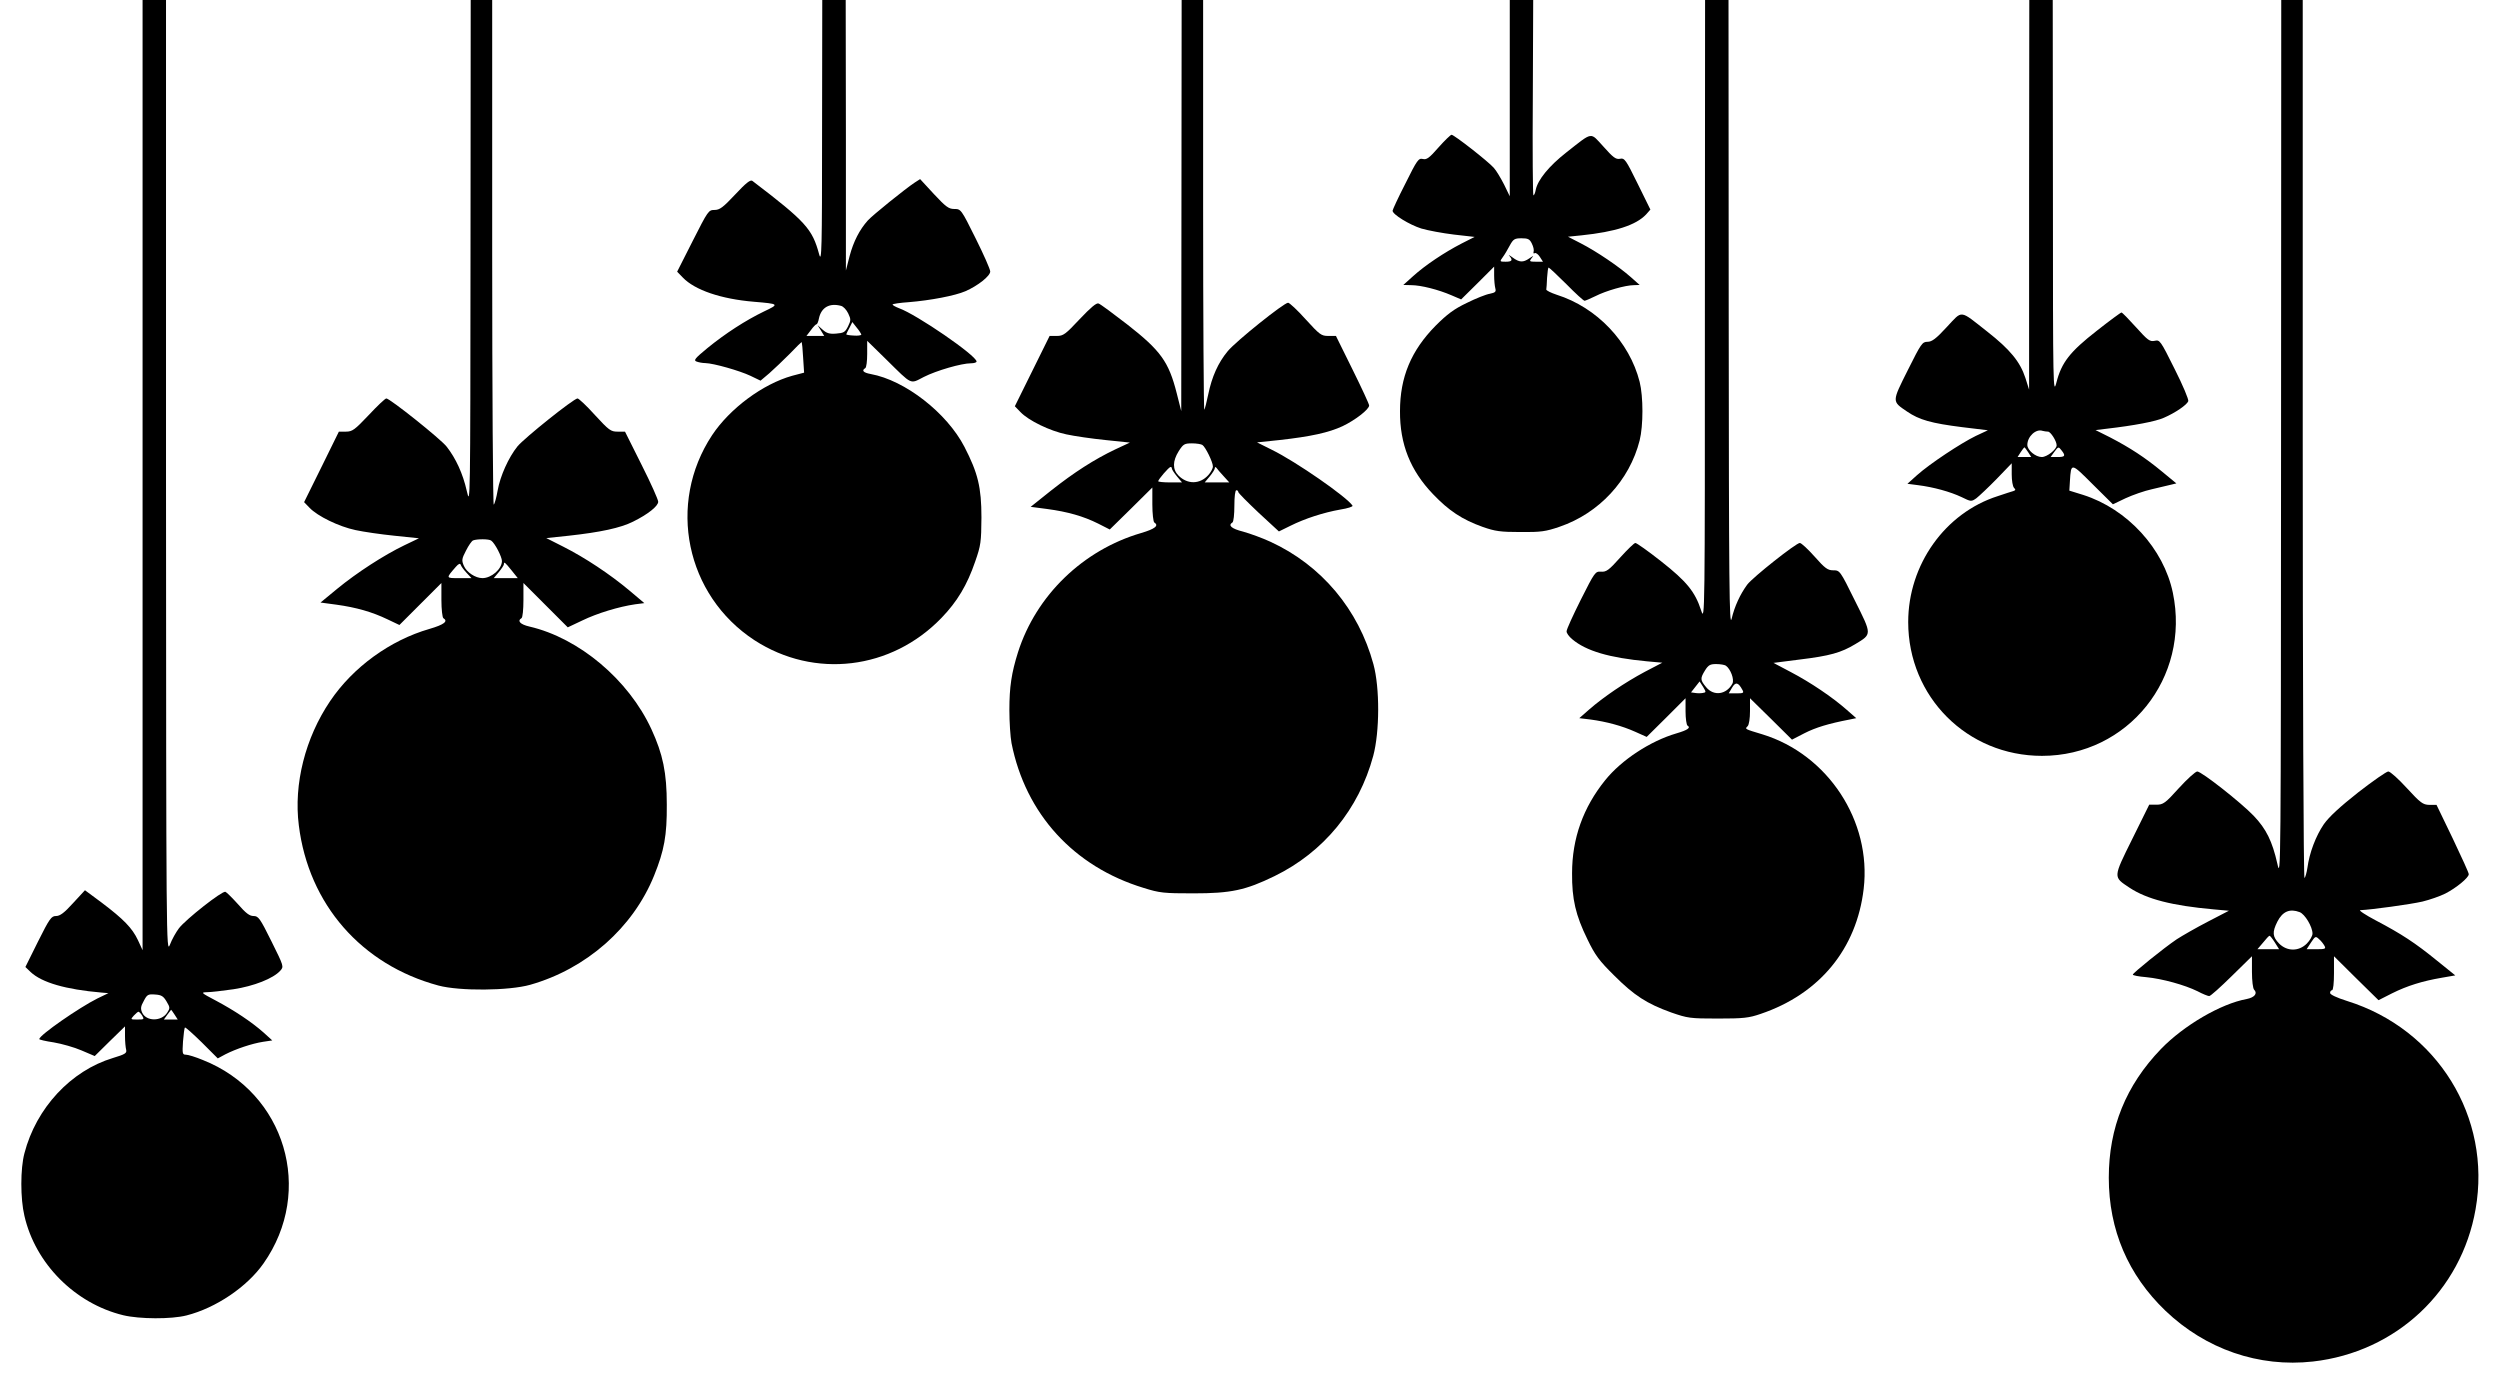 <?xml version="1.0" standalone="no"?>
<!DOCTYPE svg PUBLIC "-//W3C//DTD SVG 20010904//EN"
 "http://www.w3.org/TR/2001/REC-SVG-20010904/DTD/svg10.dtd">
<svg version="1.0" xmlns="http://www.w3.org/2000/svg"
 width="1280pt" height="704pt" viewBox="0 0 1280 704"
 preserveAspectRatio="xMidYMid meet">
<g transform="translate(0,704) scale(0.1,-0.1)"
fill="#000000" stroke="none">
<path d="M730 4608 l0 -2433 -24 52 c-29 61 -72 106 -186 192 l-85 63 -61 -66
c-45 -50 -67 -66 -87 -66 -24 0 -33 -12 -92 -130 l-65 -131 27 -26 c58 -54
179 -89 363 -105 l35 -3 -56 -27 c-94 -47 -296 -187 -298 -208 -1 -3 33 -11
74 -17 41 -7 105 -25 142 -41 l68 -29 77 76 78 76 0 -50 c0 -28 3 -59 6 -70 4
-17 -5 -23 -68 -42 -215 -65 -393 -256 -453 -488 -21 -79 -21 -232 0 -320 56
-245 259 -449 506 -509 83 -20 246 -21 324 -1 150 38 310 146 394 266 262 372
112 875 -311 1042 -36 15 -75 27 -86 27 -18 0 -19 5 -15 68 3 37 7 69 10 71 2
3 41 -32 86 -76 l82 -82 39 21 c55 28 136 55 193 64 l47 7 -44 40 c-62 55
-151 114 -245 164 -76 40 -78 42 -45 43 19 0 80 7 135 15 105 16 204 55 240
95 19 21 18 23 -45 150 -59 119 -67 130 -92 130 -20 0 -39 14 -79 60 -29 32
-59 62 -65 64 -16 6 -203 -141 -238 -187 -15 -20 -36 -57 -46 -84 -19 -47 -19
-6 -20 2395 l0 2442 -60 0 -60 0 0 -2432z m123 -2696 c18 -30 18 -34 3 -57
-30 -46 -107 -45 -128 0 -9 20 -8 32 8 60 17 33 22 36 59 33 32 -2 42 -9 58
-36z m41 -67 l16 -25 -35 0 -36 0 18 25 c10 13 19 25 19 25 1 0 9 -11 18 -25z
m-166 -5 c11 -19 10 -20 -24 -20 -36 0 -37 0 -19 20 10 11 21 20 24 20 3 0 12
-9 19 -20z"/>
<path d="M2409 5743 c-1 -1283 -1 -1297 -19 -1217 -20 89 -56 167 -103 227
-30 39 -291 247 -309 247 -6 0 -46 -38 -90 -85 -72 -76 -84 -85 -117 -85 l-36
0 -89 -181 -89 -180 28 -29 c41 -43 150 -96 235 -114 41 -9 131 -22 200 -29
l125 -13 -75 -36 c-104 -50 -243 -140 -344 -223 l-85 -70 82 -11 c101 -14 182
-37 261 -75 l61 -29 108 108 107 107 0 -87 c0 -48 5 -90 10 -93 26 -16 4 -33
-71 -55 -201 -58 -391 -195 -509 -370 -127 -188 -187 -424 -160 -636 50 -404
321 -714 715 -820 108 -29 361 -27 470 4 288 82 526 292 634 559 52 129 66
205 65 363 0 164 -20 259 -79 387 -117 253 -370 466 -624 525 -48 11 -64 29
-41 43 6 3 10 45 10 93 l0 87 114 -114 113 -113 74 35 c76 37 188 71 271 83
l47 6 -77 65 c-99 83 -227 168 -338 224 l-87 44 114 12 c164 18 266 40 330 72
77 38 129 80 129 102 0 11 -38 96 -85 189 l-85 170 -38 0 c-35 0 -44 7 -116
85 -42 47 -83 85 -89 85 -19 0 -273 -203 -308 -246 -45 -56 -88 -151 -101
-225 -6 -35 -15 -68 -20 -73 -4 -6 -8 574 -8 1287 l0 1297 -55 0 -55 0 -1
-1297z m106 -1471 c19 -13 55 -83 55 -105 -1 -41 -54 -87 -100 -87 -36 0 -81
30 -95 63 -12 28 -11 36 11 78 13 26 29 49 36 52 20 8 82 8 93 -1z m-127 -164
l26 -28 -63 0 c-69 0 -69 -2 -17 58 14 16 22 19 25 10 2 -7 15 -25 29 -40z
m231 12 l32 -40 -61 0 -62 0 26 31 c14 17 26 35 26 40 0 15 5 11 39 -31z"/>
<path d="M4209 6363 c0 -604 -2 -672 -15 -625 -35 130 -68 167 -342 376 -10 7
-32 -10 -88 -70 -62 -66 -79 -79 -106 -79 -30 0 -33 -4 -111 -158 l-80 -158
29 -30 c61 -64 196 -110 364 -124 131 -11 131 -12 51 -50 -93 -45 -197 -112
-290 -188 -63 -52 -71 -62 -55 -68 10 -4 31 -8 45 -8 43 -1 176 -39 231 -65
l52 -25 45 38 c25 22 72 67 105 100 32 34 60 61 61 59 1 -2 5 -37 7 -79 l5
-77 -61 -16 c-150 -42 -319 -167 -410 -304 -232 -351 -135 -820 217 -1050 307
-199 701 -152 958 115 80 83 131 168 172 288 29 83 31 100 32 225 0 155 -18
228 -87 362 -90 174 -304 341 -480 373 -38 7 -48 18 -28 30 6 3 10 36 10 73
l0 67 98 -96 c135 -133 120 -126 192 -89 65 33 193 70 242 70 15 0 28 4 28 9
0 30 -307 241 -397 273 -18 7 -33 15 -33 19 0 3 38 9 84 12 110 9 236 33 289
56 64 28 127 78 127 101 0 11 -34 88 -75 170 -74 149 -75 150 -109 150 -29 0
-43 11 -104 76 l-71 77 -28 -18 c-47 -31 -216 -167 -240 -194 -42 -47 -73
-107 -93 -182 l-19 -74 0 693 -1 692 -60 0 -60 0 -1 -677z m97 -889 c12 -3 28
-20 37 -39 14 -30 14 -35 -1 -66 -15 -30 -22 -34 -61 -37 -34 -3 -49 2 -69 20
l-26 23 17 -27 17 -28 -45 0 -46 0 23 30 c12 17 25 30 29 30 3 0 9 13 12 30
12 56 54 80 113 64z m104 -147 c0 -4 -18 -7 -40 -5 -22 1 -39 4 -37 7 1 4 9
19 17 34 l14 28 22 -28 c13 -15 23 -32 24 -36z"/>
<path d="M6049 5988 l-1 -1053 -23 91 c-41 162 -82 219 -255 354 -71 55 -136
103 -145 106 -11 5 -40 -20 -97 -80 -73 -78 -84 -86 -117 -86 l-37 0 -89 -180
-89 -180 29 -30 c41 -43 149 -96 235 -114 41 -9 131 -22 200 -29 l125 -13 -75
-35 c-107 -51 -210 -117 -329 -211 l-104 -83 84 -11 c105 -14 186 -37 262 -75
l59 -30 109 107 109 108 0 -86 c0 -48 5 -90 10 -93 25 -16 4 -33 -67 -54 -298
-87 -538 -319 -631 -611 -33 -105 -44 -177 -44 -295 0 -61 5 -138 11 -170 72
-362 318 -632 676 -741 83 -26 103 -28 255 -28 193 0 267 16 415 88 252 123
432 342 506 616 33 123 34 348 1 469 -76 280 -266 507 -527 627 -41 19 -104
42 -140 52 -60 15 -79 32 -55 47 6 3 10 42 10 86 0 46 4 79 10 79 6 0 10 -4
10 -9 0 -5 47 -52 104 -106 l104 -96 59 29 c74 37 170 68 255 83 38 6 66 15
63 20 -27 43 -290 226 -413 286 l-76 38 115 12 c161 18 252 38 323 71 65 31
136 86 136 106 0 7 -38 89 -85 184 l-85 172 -39 0 c-36 0 -44 6 -116 85 -42
47 -83 85 -90 85 -21 0 -267 -197 -309 -248 -49 -59 -81 -130 -100 -222 -8
-39 -17 -74 -20 -78 -3 -3 -6 468 -6 1046 l0 1052 -55 0 -55 0 -1 -1052z m107
-1226 c16 -10 54 -88 54 -110 0 -11 -11 -31 -24 -45 -43 -47 -106 -48 -152 -2
-31 31 -31 74 1 125 23 36 29 40 68 40 23 0 47 -4 53 -8z m-156 -121 c0 -5 12
-23 26 -40 l26 -31 -61 0 c-34 0 -61 3 -61 6 0 9 54 72 63 73 4 1 7 -3 7 -8z
m264 -38 l30 -33 -63 0 -63 0 26 31 c14 17 26 36 26 42 0 7 3 7 8 2 4 -6 20
-25 36 -42z"/>
<path d="M7730 6538 l0 -503 -29 60 c-17 33 -40 72 -53 86 -29 33 -203 169
-216 169 -5 0 -35 -29 -67 -65 -47 -54 -61 -64 -80 -59 -22 5 -29 -4 -89 -125
-37 -72 -66 -135 -66 -140 0 -19 87 -72 147 -91 34 -10 109 -24 167 -31 l106
-12 -67 -34 c-89 -46 -186 -111 -248 -167 l-50 -45 40 -1 c50 0 140 -23 207
-52 l49 -21 85 84 84 84 0 -45 c0 -25 3 -55 6 -66 5 -18 0 -22 -28 -28 -19 -3
-72 -24 -118 -47 -65 -31 -100 -57 -160 -117 -125 -127 -182 -263 -182 -437
-1 -169 53 -304 169 -425 81 -85 149 -130 255 -168 63 -22 90 -26 193 -26 105
-1 130 3 200 27 202 69 358 237 410 442 19 76 19 224 0 300 -52 205 -219 381
-425 446 -30 10 -54 22 -53 27 1 4 3 32 4 60 2 29 5 52 8 52 3 0 44 -38 91
-85 46 -47 88 -85 93 -85 4 0 29 11 56 24 53 27 153 56 197 56 l29 1 -45 40
c-61 54 -176 132 -256 173 l-66 34 69 7 c173 18 279 52 331 107 l22 25 -65
132 c-61 124 -67 133 -91 128 -21 -4 -35 7 -84 62 -70 76 -52 79 -191 -30 -88
-69 -146 -140 -156 -191 -3 -16 -8 -28 -12 -28 -3 0 -5 225 -3 500 l2 500 -60
0 -60 0 0 -502z m113 -745 c8 -16 12 -34 9 -42 -2 -8 0 -11 6 -7 5 3 17 -5 26
-19 l16 -25 -36 0 c-33 0 -35 2 -23 17 13 16 13 16 -11 0 -32 -22 -51 -21 -86
5 -16 12 -23 15 -16 8 19 -22 14 -30 -19 -30 -31 0 -31 1 -15 23 9 12 25 39
36 60 18 33 25 37 60 37 33 0 42 -4 53 -27z"/>
<path d="M8729 5448 c0 -1573 0 -1592 -19 -1534 -31 96 -74 149 -205 252 -66
52 -125 94 -132 94 -6 0 -41 -34 -78 -75 -58 -65 -71 -74 -98 -72 -29 2 -32
-2 -103 -143 -40 -80 -73 -152 -73 -162 -1 -9 12 -27 29 -41 71 -60 190 -95
383 -113 l78 -7 -90 -47 c-101 -54 -212 -129 -286 -194 l-49 -43 58 -7 c81
-11 160 -32 229 -63 l58 -26 100 99 99 99 0 -67 c0 -37 5 -70 10 -73 18 -11 1
-23 -57 -40 -133 -39 -280 -135 -364 -239 -113 -140 -170 -298 -170 -477 -1
-132 18 -215 79 -339 39 -81 60 -109 137 -185 102 -102 167 -144 292 -189 84
-29 95 -31 238 -31 132 0 159 3 220 24 301 102 491 333 527 640 41 347 -183
688 -518 791 -93 28 -91 27 -76 42 7 7 12 40 12 77 l0 66 108 -106 107 -106
64 33 c57 29 122 49 231 70 l34 7 -49 43 c-74 65 -185 140 -286 193 l-89 47
133 17 c156 19 213 35 286 79 86 52 86 47 -2 223 -76 154 -77 155 -111 155
-28 0 -42 10 -95 70 -35 39 -68 70 -76 70 -19 0 -240 -175 -269 -213 -36 -49
-65 -111 -80 -175 -12 -49 -14 156 -15 1556 l-1 1612 -60 0 -60 0 -1 -1592z
m107 -1816 c24 -16 45 -71 34 -92 -30 -56 -95 -66 -134 -19 -31 37 -32 45 -6
87 17 27 26 32 57 32 21 0 43 -4 49 -8z m-118 -140 c-10 -2 -27 -2 -39 0 l-21
3 22 28 22 28 18 -28 c16 -27 16 -28 -2 -31z m203 16 c9 -16 5 -18 -30 -18
l-40 0 17 29 c18 31 32 28 53 -11z"/>
<path d="M10389 6043 l0 -998 -19 60 c-27 83 -79 146 -195 237 -145 114 -125
111 -207 24 -56 -61 -77 -76 -99 -76 -27 0 -33 -9 -101 -145 -82 -164 -82
-159 -4 -212 63 -43 124 -60 282 -80 l132 -16 -62 -29 c-76 -37 -235 -142
-301 -201 l-49 -44 54 -7 c80 -10 166 -34 223 -61 49 -24 50 -24 76 -6 14 11
61 55 104 99 l77 80 0 -57 c0 -31 5 -62 12 -69 9 -9 8 -12 -3 -16 -8 -2 -44
-14 -80 -26 -270 -86 -459 -351 -459 -645 0 -383 302 -685 685 -685 440 0 761
400 670 835 -47 226 -233 429 -459 501 l-71 22 3 49 c6 95 5 95 117 -17 l103
-102 65 31 c37 17 97 38 134 46 37 9 81 19 97 23 l29 7 -74 61 c-87 72 -164
122 -266 175 l-74 37 58 7 c138 16 250 37 292 56 58 25 118 66 125 85 3 8 -28
82 -70 165 -73 147 -76 150 -102 144 -25 -5 -35 2 -96 70 -37 41 -70 75 -74
75 -4 0 -61 -42 -127 -94 -137 -107 -180 -162 -206 -264 -17 -65 -18 -37 -18
946 l-1 1012 -60 0 -60 0 -1 -997z m97 -1213 c13 0 44 -48 44 -70 0 -21 -49
-60 -76 -60 -32 0 -74 35 -74 62 0 43 44 84 78 72 8 -2 20 -4 28 -4z m-102
-105 l16 -25 -35 0 -35 0 16 25 c9 14 18 25 19 25 1 0 10 -11 19 -25z m172 8
c21 -27 17 -33 -21 -33 l-36 0 18 25 c22 29 22 30 39 8z"/>
<path d="M11679 4788 c-1 -2229 -1 -2252 -19 -2170 -26 115 -57 178 -121 245
-64 67 -267 227 -289 227 -9 0 -51 -38 -94 -85 -70 -78 -81 -85 -115 -85 l-37
0 -87 -176 c-99 -200 -98 -193 -14 -249 89 -59 219 -92 431 -111 l78 -7 -108
-56 c-60 -31 -131 -72 -159 -90 -68 -46 -225 -173 -225 -181 0 -4 30 -10 68
-13 83 -8 198 -40 263 -72 26 -14 54 -25 60 -25 7 0 58 46 115 102 l104 102 0
-80 c0 -46 5 -85 11 -91 19 -19 3 -40 -38 -48 -132 -24 -322 -135 -439 -256
-179 -186 -267 -402 -267 -659 0 -267 99 -498 290 -681 206 -197 478 -291 755
-260 426 48 760 361 833 780 83 471 -196 922 -658 1066 -54 17 -87 33 -87 41
0 8 5 14 10 14 6 0 10 36 10 87 l0 87 114 -113 114 -112 69 35 c78 39 156 63
255 80 l69 12 -93 75 c-113 92 -182 137 -313 206 -55 29 -91 53 -80 53 54 2
258 30 318 44 37 9 89 27 117 41 55 28 120 81 120 99 1 6 -37 88 -82 183 l-83
172 -37 0 c-33 1 -45 10 -115 86 -43 47 -85 85 -95 85 -9 0 -78 -48 -154 -107
-95 -75 -149 -125 -176 -163 -41 -60 -74 -147 -84 -223 -4 -26 -11 -50 -15
-53 -5 -3 -9 991 -9 2245 l0 2251 -55 0 -55 0 -1 -2252z m95 -2418 c27 -10 66
-75 66 -110 0 -12 -13 -35 -29 -51 -41 -41 -101 -41 -142 0 -34 35 -36 58 -9
112 27 53 64 68 114 49z m-127 -155 l22 -35 -55 0 -56 0 29 34 c15 19 30 35
33 35 3 0 15 -15 27 -34z m254 -17 c9 -16 4 -18 -41 -18 l-50 0 22 34 c22 33
24 34 41 18 11 -9 23 -25 28 -34z"/>
</g>
</svg>

